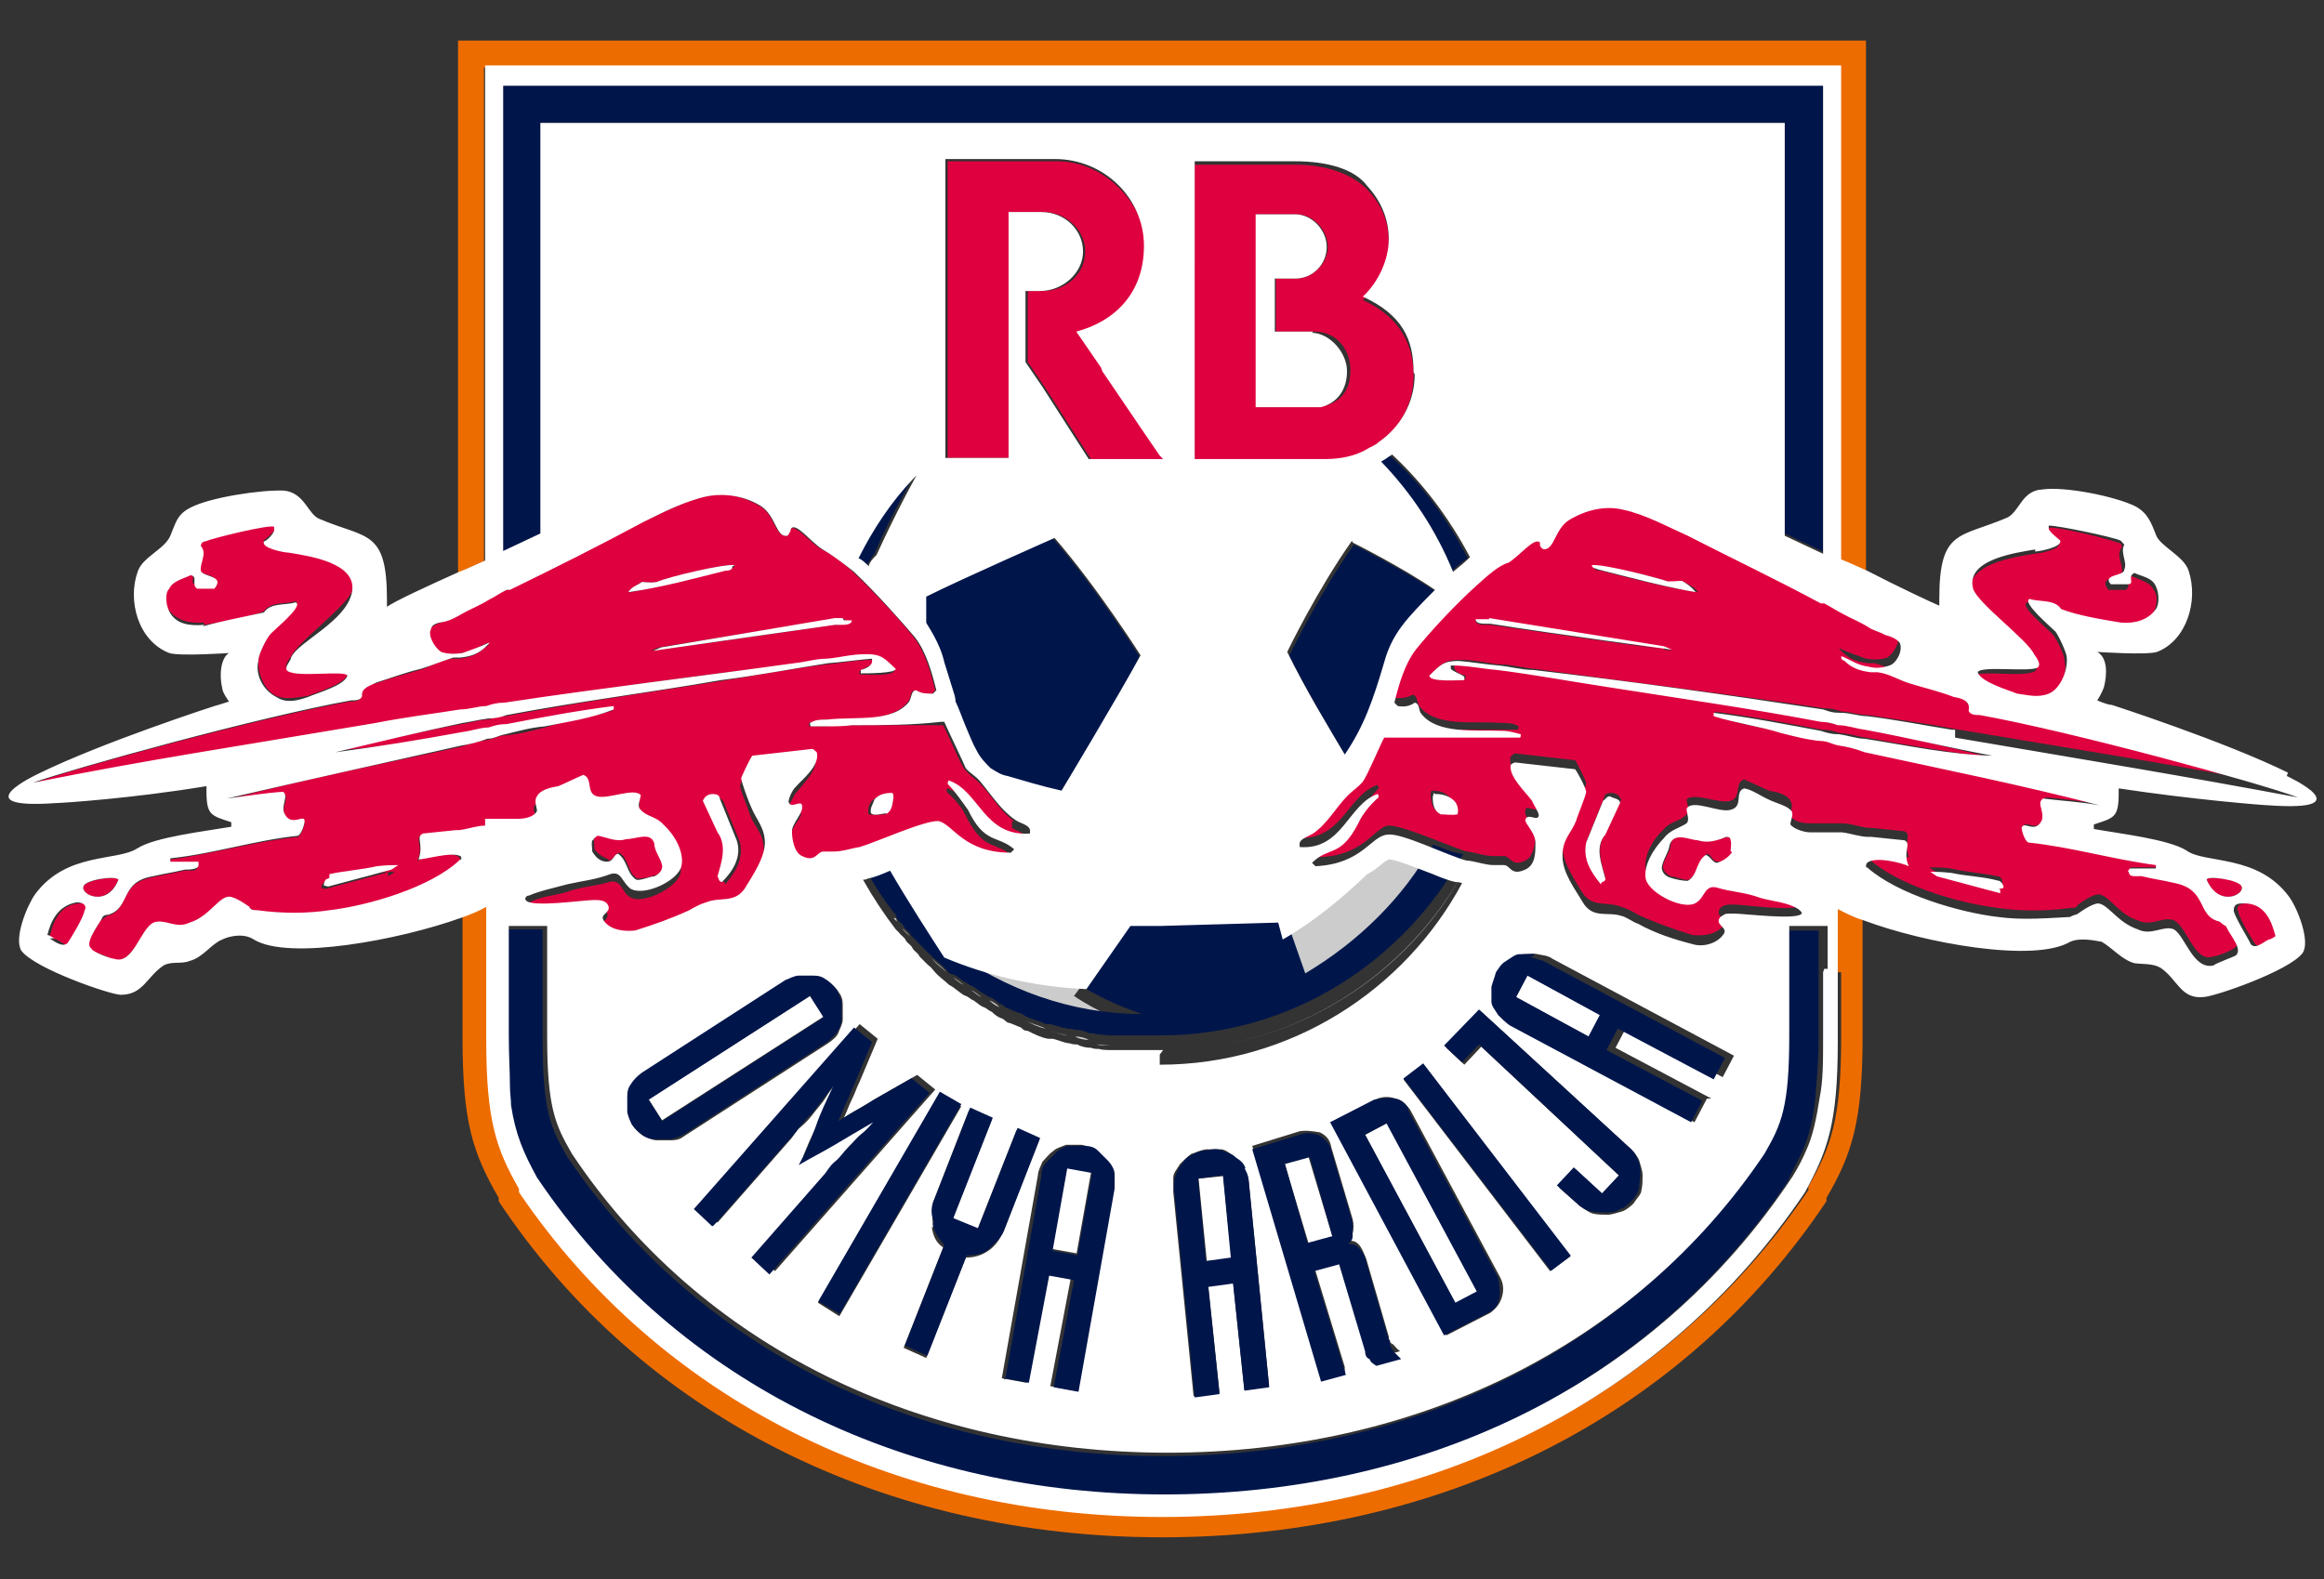 <?xml version="1.0" encoding="UTF-8"?>
<svg id="_レイヤー_2" xmlns="http://www.w3.org/2000/svg" version="1.1" viewBox="0 0 206 140">
  <rect x="0" y="0" width="206" height="140" fill="#333333" stroke="none"/>
  <!-- Generator: Adobe Illustrator 29.2.1, SVG Export Plug-In . SVG Version: 2.1.0 Build 116)  -->
  <defs>
    <style>
      .st0 {
        fill: #ed6c00;
      }

      .st1 {
        fill: #fff;
      }

      .st2 {
        fill: #df003f;
      }

      .st3 {
        fill: none;
      }

      .st4 {
        fill: #ccc;
      }

      .st5 {
        fill: #00164b;
      }
    </style>
  </defs>
  <g id="_レイヤー_2-2">
    <g id="_レイヤー_2-21">
      <rect class="st3" x="33" width="140" height="140"/>
    </g>
  </g>
  <g>
    <path class="st3" d="M44.9,98.1c0-.6-.1-1-.1-1.8,0,.6,0,1.2.1,1.8Z"/>
    <path class="st3" d="M161.6,92.1c0,2.2,0,3.8-.3,5.3.1-1.5.3-3.1.3-5.3v-9.7h0v9.7Z"/>
    <path class="st3" d="M161.3,97.2c-.3,1.9-.6,3.4-1.2,4.7.6-1.3,1-2.8,1.2-4.7Z"/>
    <path class="st3" d="M47.4,104.5h0c0-.1,0,0,0,0,12.6,18.7,33.3,28.1,55.6,28.1h0c-22.2,0-43-9.4-55.6-28.1Z"/>
    <rect class="st3" x="161.6" y="7.4" height="41.5"/>
    <path class="st3" d="M158.8,104.5c-12.6,18.7-33.3,28.1-55.7,28.1s0,0,0,0h0c22.4,0,43.1-9.4,55.7-28.1h0c.4-1,.9-1.8,1.2-2.5-.3.7-.7,1.5-1.2,2.3h0Z"/>
    <g>
      <path class="st0" d="M40.6,3.6v47.2c.7-.3,1.5-.7,2.3-1V6h120.2v43.9c.7.3,1.5.7,2.3,1V3.6H40.6Z"/>
      <path class="st0" d="M163.2,86.2v5.8c0,7.2-.9,9.7-2.9,13.2h0v.3h0c-12.3,18.3-33,28.8-57,28.8s0,0,0,0c-24,0-44.7-10.5-56.9-28.8v-.3c-2.2-3.5-3.1-5.8-3.1-13.2v-11.8c-.6.3-1.3.7-2.3,1v10.8c0,7.5.9,10.2,3.2,14.2h0v.3h0c12.6,19,34.1,29.8,58.8,29.8h0c24.9,0,46.2-10.8,58.9-29.8h0v-.3h0c2.3-3.9,3.2-6.9,3.2-14.3v-10.8c-.9-.3-1.8-.7-2.3-1v6.1h.4Z"/>
    </g>
    <path class="st4" d="M98.4,92.7c-.4,0-.9,0-1.2-.1.4,0,.9.1,1.2.1Z"/>
    <path class="st4" d="M94.6,91.8c-.4,0-1-.3-1.5-.4.4.1,1,.3,1.5.4Z"/>
    <path class="st4" d="M79.2,81.4s.1.1.3.3c0,0,0-.1-.1-.3h-.1Z"/>
    <path class="st4" d="M80.6,83c-.1-.3-.4-.4-.6-.7.1.3.4.4.6.7Z"/>
    <path class="st4" d="M90.4,90.2c-.3-.1-.7-.3-1-.4.3.1.7.3,1,.4Z"/>
    <path class="st4" d="M83.9,86.2c-.4-.4-.9-.7-1.3-1.2.4.4.9.7,1.3,1.2Z"/>
    <path class="st4" d="M87,88.4c-.3-.1-.6-.4-.9-.6.3.1.6.4.9.6Z"/>
    <path class="st4" d="M101,93h1.9-1.9Z"/>
    <path class="st4" d="M96.5,92.2c-.4,0-.9-.1-1.2-.3.4,0,.9.1,1.2.3Z"/>
    <path class="st4" d="M88.6,89.3c-.3-.1-.6-.3-.9-.6.3.1.6.3.9.6Z"/>
    <path class="st4" d="M85.4,87.3c-.3-.1-.6-.4-.9-.6.3.1.6.4.9.6Z"/>
    <path class="st4" d="M100.4,93h-1.3,1.3Z"/>
    <path class="st4" d="M103.1,93.1h0c11.6,0,21.6-6.6,26.8-16.1-5.1,9.5-15.2,16.1-26.8,16.1Z"/>
    <path class="st4" d="M92.7,91.2c-.6-.1-1.2-.4-1.8-.7.6.3,1.2.4,1.8.7Z"/>
    <path class="st4" d="M81.9,84.5c-.3-.3-.4-.4-.7-.7.3.3.4.4.7.7Z"/>
    <path class="st4" d="M84.2,85.5c4.8,3.5,10.7,5.6,17,5.7-3.8-1.3-6-2.9-6-2.9l1.2-1.6c-4.4,0-8.6-1-12.6-2.8.6.7.9,1.3.9,1.3,0,0-.3.3-.4.4h0Z"/>
    <path class="st4" d="M127.1,76h.1c-1.2-.4-3.2-1.3-3.9-1.3,0,0-.4.3-.6.4-.3.3-.7.6-1.3.9-2.2,2.3-4.7,4.2-7.5,5.8l1.9,5.4c4.7-2.6,8.6-6.6,11.3-11.4h0Z"/>
    <g>
      <path class="st5" d="M158.2,82.4v9.7c0,6.4-.7,7.9-2.2,10.5-11.4,17.1-30.9,26.5-52.9,26.5s0,0,0,0c-21.9,0-41.2-9.4-52.8-26.5-1.5-2.6-2.2-4.1-2.2-10.5v-9.7h-3.4v9.7c0,1.8,0,3.1.1,4.4s0,1.2.1,1.8c.4,2.6,1.2,4.2,2.3,6.3h0c12.6,18.9,33.3,28.2,55.6,28.2h0c22.4,0,43.1-9.4,55.7-28.1h0c.4-1,.9-1.8,1.2-2.5.6-1.3,1-2.8,1.2-4.7.1-1.5.3-3.1.3-5.3v-9.7h-3.4.3Z"/>
      <polygon class="st5" points="102.9 7.4 44.6 7.4 44.6 48.9 44.6 48.9 44.6 48.9 47.9 47.3 47.9 10.9 102.9 10.9 158.2 10.9 158.2 47.3 161.6 48.9 161.6 48.9 161.6 7.4 161.6 7.4 102.9 7.4"/>
      <path class="st5" d="M130.1,49.5h0c-1.8-3.5-4.1-6.6-6.9-9.1h0c-.3.3-.7.4-1.2.7,2.8,2.8,5,6.1,6.4,9.8.4-.4,1-.9,1.5-1.3h.1Z"/>
      <path class="st5" d="M78.9,76c-.9.3-1.5.6-2,.7h-.4c.9,1.6,1.8,3.1,2.9,4.4,0,0,0,.1.1.3.1.3.4.4.6.7.1.3.4.4.6.7.1.3.4.4.6.7.3.3.4.4.7.7.1.1.4.4.6.6.4.4.9.7,1.3,1.2s.4.3.6.4c.3.1.6.4.9.6.3.1.4.3.7.4.3.1.6.4.9.6.3.1.4.3.7.4.3.1.6.3.9.6.3,0,.4.3.7.4.3.1.7.3,1,.4.1,0,.4.1.6.3.6.3,1.2.4,1.8.7h.4c.4.1,1,.3,1.5.4.1,0,.4,0,.7.1.4,0,.9.1,1.2.3.3,0,.4,0,.7.1.4,0,.9.1,1.2.1h4.5c11.6,0,21.6-6.6,26.8-16.1h0c-.1,0-.3,0-.6-.1-.6-.1-1.2-.4-2-.7h-.1c-2.6,4.7-6.6,8.6-11.3,11.4l-1.9-5.4-.4-1.5-10.5.3h-2.6l-3.9,5.7-1.2,1.6s2.2,1.6,6,2.9c-6.3,0-12.1-2.2-17-5.7.1,0,.3-.3.4-.4,0,0-.3-.4-.9-1.3-1.2-1.8-3.4-5-4.8-7.7h0v.9Z"/>
      <path class="st5" d="M80.7,42.4c-1.9,2-3.5,4.5-4.8,7h0c.3.3.6.6.9.7.3-.3.4-.6.7-1,1.6-3.7,3.4-6.7,4.2-8.2h0s-.1.3-.3.3c-.3.3-.6.6-.9,1h.1Z"/>
      <path class="st5" d="M114.2,58c1.6,3.2,3.8,6.9,5.1,9.1,1.8-2.5,2.3-4.8,3.5-8.2.7-2.5,1.8-3.8,4.5-6.4-2.9-2-7.3-4.2-7.3-4.2-3.1,4.4-5.7,9.8-5.7,9.8h-.1Z"/>
      <path class="st5" d="M84.6,62.3c.1.6.4,1.3.9,2.2.3.7.7,1.5,1,2.2.3.6.7,1,1.2,1.5h0c.4.3.9.6,1.5.7,1.5.4,3.1.9,4.8,1.3,0,0,5.3-8.3,7-12,0,0-3.8-6-7.7-10.5,0,0-8.3,3.7-11.4,5.3v2.3c0,.1,1,1.8,1.5,3.5l.9,2.9c0,.3.1.6.1.6h.3Z"/>
    </g>
    <g>
      <path class="st2" d="M10.5,78c0-.4-2.9,0-3.1.6-.3.7,2,1.9,3.1-.6Z"/>
      <path class="st2" d="M18.1,55.4c1.8-.3,3.7-.6,5.3-1.2.6-.9,1.9-.6,2.8-.9.7.3-1.9,2.5-2.3,2.9-.3.4-1,1.9-1,2.3-.1,1.2.6,2.8,1.6,3.2,1,.4,1.9.1,2.8,0,.7-.3,3.2-1,3.5-1.9-.3-.6-4.4,0-5.3-.4-.4-.3.1-.9.3-1.2.6-1.3,5-4.5,5.4-5.8.7-2.6-3.8-3.2-5.6-3.5-.3,0-2.5-.4-2.2-1,0,0,.9-.7,1-1v-.3c-.9,0-5.6,1-6.3,1.3-.1,0-.3.3-.4.4.4.7-.3,1.5,0,2.2,0,.6,2,.4,1.2,1.3h-1.5c-.7,0,.1-.7-.6-1-.6.3-1.6.4-1.9,1.2-.3.6-.3,1.6,0,2,.7,1,1.9,1.3,3.1,1.2h.1Z"/>
      <path class="st2" d="M7,80.1h0c-1.8.1-2.3,1.8-2.6,2.9,0,0,.4.3.6.3.6.3,1.2.9,1.6.4.1-.3,1.3-2.2,1.5-2.9,0-.3,0-.7-.7-.7h-.3Z"/>
      <path class="st2" d="M196.8,81.6c-2-.6-1-2.9-3.9-3.4-1.3-.3-1.6-.3-2.9-.6-.3,0-1.2,0-1.2-.4v-.3h2.5v-.3c-3.8-.4-7.5-1.6-11.3-2-.3-.1-.6-1-.6-1.3,0-.7,1.2.6,1.8-.7.3-.7-.4-1.5.1-1.9,1.6.1,3.4.4,5,.6-6.9-1.6-13.7-3.1-20.8-4.7-.7-.1-1.5-.3-2.3-.6-.6,0-1-.3-1.6-.4-1.2-.3-2.3-.6-3.5-.7-2-.4-4.1-.7-6.1-1.5v-.3c3.2.4,6.4,1,9.5,1.6.6,0,1,.1,1.6.3.7,0,1.5.3,2.3.4,3.8.7,7.5,1.3,11.3,1.8h0c-3.8-.9-7.5-1.8-11.3-2.6-.7-.1-1.5-.3-2.3-.4h-.1c-.4,0-1-.1-1.5-.3-6.3-1.2-12.7-2-19-3.1-3.2-.4-6.4-1-9.7-1.5-1.3-.1-2.6-.3-3.9-.4v.3c.1.4.6.6,1,.7v.3c-.6,0-3.1,0-3.1-.4,1-.9,1.2-1.3,2.6-1.3s2.3.3,3.5.4c1,0,2,.3,3.1.4,8.6,1.2,17.1,2.2,25.7,3.5.6,0,1,.1,1.6.3.7,0,1.5.3,2.3.3,2.5.4,5,.7,7.5,1.2,13,2.2,19.9,3.2,30.4,5.3-3.7-1.3-19.9-5.8-28.2-7.3-.4,0-.9,0-1-.4.1-.7-.7-.9-1.3-1.2-1.3-.4-2.6-.9-3.9-1.2-1-.3-1.9-.7-2.9-1h-.6c-.9-.1-1.6-.3-2.3-1,0,0-.1-.1-.3-.3h.1c.6.3,1.5.6,2.3.9.7.1,1.3.1,1.9-.1.6-.4,1.2-1.5.9-2-.1-.6-.9-.6-1.3-.7s-1-.4-1.5-.7c-.7-.4-1.5-.7-2.3-1.2s-1-.6-1.6-.9h-.3c-3.9-1.9-7.9-3.9-11.8-6-1.8-.9-3.8-1.9-5.7-2.3-1.6-.3-3.4,0-4.8.9-1.3.9-1.3,2.8-2.3,2.6-.1-.1-.3-.4-.3-.6-.4-.7-1.8,1.2-2.8,1.8-.7.4-1.8,1.2-2.8,2-2,1.9-4.2,4.2-5.4,5.7-1,1.3-1.5,3.1-1.9,4.7l.3.3c.6,0,1,0,1.5-.3.4,0,.4.6.6,1,1.5,1.9,4.7,1.3,7.2,1.5.6,0,1.2,0,1.6.3,0,.1,0,.3-.1.3h-3.8c-2.6,0-5.3,0-7.9-.3h-.3c-.3.7-1.8,3.8-1.9,4.1-.3.4-.9.7-1.3,1.2-1,1.2-1.8,2.5-3.1,3.4-.4.3-1.2.4-1.3.9v.3c4.1.3,4.5-3.8,7.2-4.7,0,0,.1.1.1.3-.6.6-1.3,1.6-1.8,2.3-1.5,3.1-2.6,2.2-4.1,3.5l.3.3c4.2,0,5.1-2.5,6.4-2.8,1.2-.1,5.4,1.8,7,2.3h.1c.7.1,1.5.4,2.3.4h.9c.6,0,.7,1,1.9.4.7-.3.9-1.5.9-2.2s-1-1.6-.9-2.2c0-.7,1,.3,1.2-.4,0-.3-.3-1-.6-1.3-.6-.7-2.2-1.9-1.9-3.1,0,0,.3-.3.4-.3l5.3.6c.1,0,1,1.9,1,2,0,.3-.7,2.2-.9,2.6-.4,1-1.2,1.8-1.2,3.1s1,2.8,1.8,4.1c.9,1.3,2.2.7,3.4,1.2.4.1,1,.4,1.5.7,1.5.7,3.2,1.3,4.8,1.8.9.1,2.2,0,2.8-.9.4-.6-.9-.7-.3-1.5.3-.3.7-.3,1.2-.3.9,0,5.6.7,6,0,.1-.1,0-.4-.3-.4-.9-.4-2.3-.7-3.4-1-1.3-.3-2.5-.4-3.8-.9-1-.3-1,.7-1.8,1.3-1.2.7-4.2-.7-4.5-2s.7-2.9,1.6-3.7c.6-.7,1.5-.7,2-1.3.4-.3,0-1,0-1.3.6-.7,2.9.4,3.9.1,1-.3.3-1.6,1.2-1.9.7.3,1.5.7,2.2,1,.6.1,1.6.3,1.9.9.3.4,0,1,0,1.3.3.6,1.2.7,1.8.7h2.8c.7,0,1.5.3,2.3.4h.3l2.9.3c.7.3-.1.9.4,2.3-.6,0-2.9-.7-3.7-.3,0,0-.1,0-.1.3h.1c2.6,2.5,8.2,4.1,11.6,4.5,2,.3,4.2.3,6.4,0,.3,0,.6,0,.7-.3,0,0,1.2-.9,1.8-.9.9,0,1.8,1.8,3.5,2.3,1.2.6,2.2-.4,3.2,0,1.2.6,1.8,3.8,3.5,3.2.3,0,1.9-.6,2-.9.6-.4-.4-1.8-.9-2.6-.1-.3-.3-.4-.6-.4v.7ZM148,51.6c.6.1.9,0,1.3,0,.4.3.9.4,1.2.9h0c-2.9-.4-5.8-1.2-8.6-1.9-.1,0-.7,0-.6-.4,1-.1,5.7,1,6.9,1.5h-.1ZM147.5,57.4l.7.3s-10.5-1.5-16.1-2.3h-.4c-.3,0-.9,0-.9-.4h1.2l15.5,2.6h0ZM129,72c-.3.3-1,0-1.5,0-.6-.3-.6-.9-.7-1.5,0,0,0-.3.1-.4.6,0,1.2.1,1.6.6.1.4.4.7.3,1.2h.1ZM142.3,73.9c-.9,1.2-.3,2.8,0,3.9,0,.1-.1.3-.3.3-.9-.9-1.8-2.2-1.3-3.7l1.5-3.7c0-.3.3-.4.6-.4s.7.1.9.6l-1.3,2.8h0ZM177.2,78.8l-5.6-1.5-.6-.4c.6,0,1,0,1.9.1,1.3.3,2.8.4,4.2.7.3,0,.4.4.4.6,0,0-.3.1-.4.1v.3Z"/>
      <path class="st2" d="M199.1,80.1h0c-.7,0-.9.4-.7.7.1.7,1.3,2.6,1.5,2.9.4.4,1,0,1.6-.4,0,0,.4-.3.6-.3-.3-1.2-.9-2.6-2.6-2.9h-.3Z"/>
      <path class="st2" d="M180.1,58.3c0,.3.7.9.3,1.2-.9.6-5-.1-5.3.4.3.9,2.6,1.5,3.5,1.9.9.3,1.9.6,2.8,0,1.2-.6,1.9-2,1.6-3.2,0-.6-.7-1.9-1-2.3s-3.1-2.6-2.3-2.9c.9.3,2.2,0,2.8.9,1.8.4,3.5.7,5.3,1.2,1.2.1,2.5,0,3.1-1.2.3-.6.4-1.6,0-2-.3-.7-1.3-.9-1.9-1.2-.7.1,0,.9-.6,1.2h-1.5c-1-1.2,1-1,1.2-1.6.1-.7-.6-1.5,0-2.2,0-.1-.1-.4-.4-.4-.7-.3-5.6-1.5-6.1-1.3v.3c0,.3.7,1,.9,1,.3.6-1.8,1-2.2,1-1.8.3-6.1.9-5.6,3.5.3,1.3,4.8,4.4,5.4,5.8h.1Z"/>
      <path class="st2" d="M53.9,76.3c.4,0,.6-.6,1-.7.9.6.7,1.8,1.6,2.3.4,0,1-.1,1.6-.3.3-.1.7-.4.7-.9-.1-.7-.6-1.3-.7-2-.4-1.2-1.8-.4-2.5-.4-.9.3-1.8,0-2.5-.3-.3,0-.4.1-.4.3-.1.3,0,.7,0,1,.3.4.7.7,1.3.9h-.1Z"/>
      <path class="st2" d="M150.6,74.4c-.9,0-2.2-.7-2.5.4,0,.7-.6,1.3-.7,2,0,.4.3.7.7.9.4,0,1.2.4,1.6.3.9-.6.7-1.6,1.6-2.3.4,0,.4.7,1,.7s1-.4,1.3-.9c0-.3.1-.7,0-1,0,0-.3-.3-.4-.3-.7.1-1.6.6-2.5.3h-.1Z"/>
      <path class="st2" d="M195.6,78c1,2.5,3.4,1.3,3.1.6-.1-.6-2.9-1-3.1-.6Z"/>
      <path class="st2" d="M89.9,72.8c-1.3-.9-2-2.3-3.1-3.4-.4-.4-.9-.7-1.3-1.2-.3-.3-1.6-3.4-1.9-3.9h-8.2c-.7,0-1.6,0-2.3.1h-1.3c-.1,0-.1-.1-.1-.3.4-.1,1-.3,1.5-.3,2.5-.1,5.8.3,7.3-1.6.3-.3.1-.9.6-1,.4.3.9.4,1.5.3l.3-.3c-.4-1.6-.9-3.4-1.9-4.7-1.2-1.5-3.4-3.9-5.4-5.8-1-.9-1.9-1.6-2.8-2-1-.6-2.3-2.3-2.8-1.8,0,.3,0,.4-.3.6-1,.1-1-1.8-2.3-2.6-1.5-.9-3.2-1.3-4.8-.9-1.9.4-3.9,1.5-5.7,2.3-3.9,2-7.9,3.9-11.8,6h-.3c-.6.3-1,.6-1.6.9-.7.4-1.5.7-2.3,1.2-.4.3-1,.4-1.5.7-.4.1-1,.3-1.3.7-.3.7.3,1.8.9,2s1.2.3,1.9.1c.9-.1,1.6-.6,2.3-.9h.1c0,.3-.1.3-.3.4-.7.7-1.5.9-2.3,1h-.6c-1,.1-1.9.7-2.9,1-1.3.4-2.6.7-3.9,1.2-.6.1-1.5.3-1.3,1.2-.1.4-.7.4-1,.4-8.3,1.5-24.7,6-28.2,7.3,10.7-2,17.5-3.1,30.4-5.3,2.5-.4,5-.9,7.5-1.2.7,0,1.5-.3,2.3-.3s1-.1,1.6-.3c8.5-1.3,17.1-2.5,25.7-3.5,1,0,1.9-.3,2.9-.4,1.2-.1,2.3-.3,3.5-.4,1.3,0,1.6.3,2.6,1.3,0,.6-2.6.4-3.1.4v-.3c.4-.3.9-.4,1.2-.7v-.3c-1.5,0-2.8.3-4.1.4-3.2.4-6.4,1-9.5,1.5-6.3,1-12.7,1.9-19,3.1-.4,0-1,.1-1.5.3h-.1c-.7,0-1.5.3-2.3.4-3.8.7-7.5,1.6-11.3,2.3h0c3.8-.1,7.5-.9,11.3-1.5.7,0,1.5-.3,2.3-.4.6,0,1-.1,1.6-.3,3.2-.6,6.3-1.2,9.5-1.6v.3c-1.9.6-4.1.9-6,1.5-1.2.3-2.3.6-3.5.7-.6,0-1,.3-1.6.4-.7.1-1.5.3-2.3.6-6.9,1.5-13.9,2.9-20.8,4.7,1.6-.3,3.4-.4,5-.6.6.4-.1,1,.1,1.9.6,1.3,1.6,0,1.8.7,0,.3-.3,1.2-.6,1.3-3.8.4-7.5,1.5-11.3,2v.3h2.3s.3.3.1.3c0,.6-.9.3-1.2.4-1.3.3-1.6.3-2.9.6-2.9.6-1.9,2.9-3.9,3.4-.1,0-.3.3-.6.4-.4.9-1.5,2-.9,2.6.1.1,1.8.7,2,.9,1.8.4,2.5-2.6,3.5-3.2.9-.4,2,.6,3.2,0,1.8-.6,2.6-2.2,3.5-2.3.6,0,1.8.9,1.8.9.1.1.4.1.7.3,2,.1,4.2.3,6.4,0,3.4-.4,8.9-2,11.6-4.4h.1c0-.1,0-.3-.1-.4-.7-.6-3.1,0-3.7.3.6-1.3-.3-2,.4-2.3l2.9-.3h.3c.7,0,1.5-.3,2.3-.4h2.8c.6,0,1.5-.3,1.8-.7,0-.4-.4-1,0-1.3.4-.4,1.3-.6,1.9-.9.7-.3,1.5-.9,2.2-1,.9.3,0,1.6,1.2,1.9,1,.3,3.4-1,3.9-.1,0,.4-.3,1,0,1.3.6.4,1.5.6,2,1.3.9.9,1.9,2.5,1.6,3.7-.4,1.3-3.5,2.8-4.5,2-.7-.4-.7-1.6-1.8-1.3-1.3.4-2.5.4-3.8.9-1,.3-2.5.4-3.4,1,0,0-.4.3-.3.4.4.6,5.1,0,6,0s.7,0,1.2.3c.6.7-.7.9-.3,1.5.6.9,1.9,1.2,2.8.9,1.6-.4,3.4-1,4.8-1.8.4-.1,1-.6,1.5-.7,1.2-.4,2.5.3,3.4-1.2.7-1.2,1.8-2.6,1.8-4.1s-.7-1.9-1.2-3.1c-.1-.4-.9-2.3-.9-2.6s.9-2,1-2l5.3-.6s.4.1.4.3c.1,1-1.3,2.3-1.9,3.1-.1.3-.6,1-.6,1.3.1.6,1-.3,1.2.4,0,.4-1,1.2-.9,2.2,0,.7,0,1.8.9,2.2,1.3.6,1.3-.4,1.9-.4h.9c.7,0,1.5-.3,2.3-.4h0c1.6-.4,5.8-2.5,7-2.3,1.5.1,2.2,2.6,6.4,2.8l.3-.3c-1.5-1.5-2.5-.4-4.1-3.5-.4-.9-1.2-1.8-1.8-2.3,0,0,0-.3.1-.3,2.6.9,3.1,5,6.9,4.7v-.3c0-.4-.7-.6-1.2-.9v-.6ZM55.7,52.5c.3-.4.7-.6,1.2-.9.6,0,.9.1,1.3,0,1.2-.4,5.8-1.6,6.9-1.5,0,.3-.4.3-.6.4-2.8.7-5.7,1.5-8.6,2h-.1ZM74.4,55.4h-.6c-5.6.9-16.1,2.3-16.1,2.3l.7-.3,15.4-2.5h.7c.1-.1.3,0,.4,0,0,.4-.6.4-.9.4h.3ZM34.5,77.3l-5.6,1.5s-.3,0-.4-.1c0-.3.3-.6.4-.6,1.5-.4,2.8-.4,4.2-.7.9-.1,1.2-.1,1.9-.1l-.6.4v-.3ZM64.2,78.2s-.3,0-.3-.3c.3-1.2,1-2.8,0-3.9l-1.3-2.8c0-.4.6-.4.9-.6.3,0,.4.3.6.4l1.5,3.7c.3,1.5-.4,2.6-1.3,3.7h0ZM78.5,72.2c-.4,0-1,.1-1.5,0-.1-.4,0-.9.3-1.2.4-.4,1-.6,1.6-.6,0,0,.1.3.1.4,0,.6-.1,1.2-.7,1.5h.1Z"/>
      <path class="st2" d="M101.6,38.4l-3.8-5.6h0l-2.2-3.2c3.5-.9,6-3.9,6-7.6s-3.5-7.7-7.9-7.7h-9.7v26.3h5.6v-21.8h2.9c2,0,3.7,1.6,3.7,3.5s-1.6,3.5-3.8,3.5h-1.3v6.3l1.5,2.2,4.1,6.4h6.6l-.3-.3-1.3-1.9h0Z"/>
      <path class="st2" d="M121.1,39.9c.4-.1.7-.4,1-.6h0c2-1.3,3.2-3.5,3.2-6s-1-5.1-4.5-6.7c1.5-1.3,2.3-3.1,2.3-5.1s-.7-3.4-1.9-4.7c-1.3-1.3-3.5-2.2-6.4-2.2h-8.9v18.1h0v8.2h11.6c1.3,0,2.5-.3,3.7-.9h0ZM113.7,36.1h-2.3v-2.5h0v-14.6h3.5c1.6,0,2.8,1.5,2.8,2.9s-1.3,2.8-2.8,2.8h-1.8v4.7h3.4c1.9,0,3.2,1.5,3.2,3.4s-.9,2.8-2.3,3.2h-3.7Z"/>
    </g>
    <g>
      <rect class="st1" x="91.3" y="106.2" width="7.5" height="2.2" transform="translate(-27.3 182) rotate(-79.9)"/>
      <path class="st1" d="M142,78.2s.3,0,.3-.3c-.3-1.2-1-2.8,0-3.9l1.3-2.8c0-.4-.6-.4-.9-.6-.3,0-.4.3-.6.4l-1.5,3.7c-.3,1.5.4,2.6,1.3,3.7h0Z"/>
      <path class="st1" d="M63.7,77.9c0,.1.1.3.3.3.9-.9,1.8-2.2,1.3-3.7l-1.5-3.7c0-.3-.3-.4-.6-.4s-.7.1-.9.6l1.3,2.8c.9,1.2.3,2.8,0,3.9h0Z"/>
      <rect class="st1" x="56.7" y="92.7" width="17" height="2.2" transform="translate(-40.3 50.1) rotate(-32.7)"/>
      <rect class="st1" x="114.9" y="102.7" width="2.2" height="7.5" transform="translate(-25.7 37.8) rotate(-16.7)"/>
      <rect class="st1" x="124.9" y="99.1" width="2.2" height="17" transform="translate(-35.9 72.3) rotate(-28.2)"/>
      <rect class="st1" x="106.6" y="104.4" width="2.2" height="7.5" transform="translate(-10.2 11.2) rotate(-5.7)"/>
      <rect class="st1" x="137" y="85.4" width="2.2" height="7.5" transform="translate(-5.9 168.5) rotate(-61.7)"/>
      <path class="st1" d="M65.1,50.1c-1-.1-5.7,1-6.9,1.5-.6.1-.9,0-1.3,0-.4.3-.9.4-1.2.9h0c2.9-.4,5.8-1.2,8.6-1.9.1,0,.7,0,.6-.4h.1Z"/>
      <path class="st1" d="M132,54.9h-1.2c0,.4.6.4.9.4h.4c5.6.9,16.1,2.3,16.1,2.3l-.7-.3s-15.5-2.5-15.5-2.5Z"/>
      <path class="st1" d="M29.1,77.9c-.3,0-.4.4-.4.6,0,0,.3.1.4.1l5.6-1.5.6-.4c-.6,0-1,0-1.9.1-1.3.3-2.8.4-4.2.7v.3Z"/>
      <path class="st1" d="M177.2,78.8s.3,0,.4-.1c0-.3-.3-.6-.4-.6-1.5-.4-2.8-.4-4.2-.7-.9-.1-1.2-.1-1.9-.1l.6.4,5.6,1.5v-.3Z"/>
      <path class="st1" d="M148,51.6c-1.2-.4-5.8-1.6-6.9-1.5,0,.3.4.3.6.4,2.8.7,5.7,1.5,8.6,2h0c-.3-.4-.7-.7-1.2-1-.6,0-.9.1-1.3,0h.1Z"/>
      <path class="st1" d="M202.8,68.5c-5.7-2.8-15.6-6-15.6-6-.4,0-1.3-.4-1.3-.4,0,0,.4-.6.6-1.2.3-1.2.3-2.6-.6-3.1,0,0,4.4.3,5.3,0,2.6-1,3.7-4.5,2.8-7.2-.4-1.3-2.6-2.2-2.9-3.2-.4-1-.7-1.9-1.8-2.5-1.8-.9-6.3-1.8-8.3-1.5-1.8.1-2,2-3.1,2.5-4.2,1.8-6,1-6,7.2v.6c-.7-.3-3.5-1.6-6.4-3.1-.7-.3-1.5-.7-2.3-1V5.8H43v43.9c-.7.3-1.5.7-2.3,1-2.9,1.3-5.7,2.6-6.4,3.1v-.6c0-6.3-1.8-5.4-6-7.2-1-.4-1.3-2.3-3.1-2.5-2-.1-6.6.6-8.3,1.5-1.2.6-1.3,1.3-1.8,2.5s-2.5,1.9-2.9,3.2c-.9,2.5,0,6.1,2.8,7.2.9.3,5.3,0,5.3,0-.7.4-.9,1.9-.6,3.1,0,.4.6,1.2.6,1.2,0,0-.9.3-1.3.4,0,0-9.9,3.2-15.6,6,0,0-6.9,3.2,1.6,2.6.4,0,6.7-.4,13.3-1.5v.4c0,2.2.4,2.2,2.2,2.8v.4c-2.3.4-6.7.9-8.3,1.9-1.8,1.2-6.3.3-9.1,4.1-.7,1-1.9,3.9-1.2,5,1.2,1.6,7.9,3.9,8.8,3.9,2,0,2.3-1.6,3.8-2.6.7-.4,1.6-.1,2.3-.4,1.2-.3,1.9-1.5,2.9-1.9.6-.3,1.9-.6,2.8,0,3.1,1.9,13,0,18.3-1.9.9-.3,1.8-.7,2.3-1v11.8c0,7.2.9,9.7,2.9,13.2v.3c12.4,18.3,33.2,28.8,57,28.8h0c24,0,44.7-10.5,57-28.8h0c2-3.7,2.9-6.1,2.9-13.3v-11.8c.6.3,1.3.7,2.3,1,5.3,2,15.1,3.8,18.3,1.9.9-.4,2.2-.1,2.8,0,1,.6,1.8,1.6,2.9,1.9.7.1,1.6,0,2.3.4,1.5,1,1.8,2.8,3.8,2.6.9,0,7.6-2.3,8.8-3.9.7-1-.4-3.9-1.2-5-2.8-3.8-7.5-2.9-9.1-4.1-1.6-1-6-1.5-8.2-1.9v-.4c1.8-.6,2.2-.6,2.2-2.8v-.4c6.6,1,12.9,1.5,13.3,1.5,8.5.6,1.6-2.6,1.6-2.6h0ZM180.4,48.9c.3,0,2.5-.4,2.2-1,0,0-.9-.7-1-1v-.3c.9,0,5.6,1,6.3,1.3.1,0,.3.3.4.4-.4.7.3,1.5,0,2.2,0,.6-2,.4-1.2,1.3h1.5c.7,0-.1-.7.6-1,.6.3,1.6.4,1.9,1.2.3.6.3,1.6,0,2-.7,1-1.9,1.3-3.1,1.2-1.8-.3-3.7-.6-5.3-1.2-.6-.9-1.9-.6-2.8-.9-.7.3,1.9,2.5,2.3,2.9.3.4,1,1.9,1,2.3.1,1.2-.6,2.8-1.6,3.2-1,.4-1.9.1-2.8,0-.7-.3-3.2-1-3.5-1.9.3-.6,4.4,0,5.3-.4.4-.3-.1-.9-.3-1.2-.6-1.3-5-4.5-5.4-5.8-.7-2.6,3.8-3.2,5.6-3.5h-.1ZM44.6,48.9V7.6h117v41.5h0l-3.4-1.6V10.9H47.9v36.4l-3.4,1.6h0ZM151.2,97.6l-1,1.9-16.1-8.6c-.4-.1-.7-.4-1-.9-.3-.3-.4-.7-.6-1.2,0-.4-.1-.9,0-1.3,0-.4.1-.9.4-1.3.1-.4.4-.7.9-1s.7-.4,1.2-.6c.4,0,.9-.1,1.3,0s.9.1,1.3.4l16.1,8.6-1,1.9-8.5-4.5-1,1.9,8.5,4.5h-.4ZM144.6,101.9c.3.3.6.7.7,1,.1.4.3.9.3,1.3s0,.9-.1,1.3c0,.4-.4.7-.7,1.2-.3.3-.7.6-1,.7-.4.1-.9.3-1.3.3s-.9,0-1.3-.1-.7-.4-1.2-.7l-1.8-1.6,1.5-1.6,2.5,2.3,1.5-1.6-12.4-11.6-1.5,1.6-1.6-1.5,3.1-3.2,13.5,12.4v-.3ZM119.3,121.6l-2.2.6-6.1-20.6,4.2-1.3c.6-.1,1.2,0,1.8.1.6.3.9.7,1,1.3l1.9,6.4c.1.4.1.9,0,1.2,0,.3-.3.6-.4.7.3,0,.6,0,.9.3s.4.6.7,1.3l2,6.9c0,.3.1.6.4.7.1.1.3.4.6.6l-2.2.6c-.1-.1-.3-.4-.6-.6-.1-.3-.3-.4-.4-.7l-2.3-7.7-2.2.6,2.8,9.2v.4ZM108,123.5l-2.2.3-1.8-18.1v-1.3c0-.4.3-.7.6-1.2.3-.3.6-.6,1-.9.4-.1.7-.3,1.3-.4h1.3c.4,0,.7.3,1.2.6.3.3.6.6.9,1,.1.4.3.7.4,1.3l1.8,18.1-2.2.3-1-9.5-2.2.3,1,9.5h-.1ZM118,99.5l3.9-2c.6-.3,1.2-.3,1.8-.1.6.1,1,.6,1.3,1l8,14.9c.3.6.3,1.2.1,1.8s-.6,1-1,1.3l-3.9,2-10.1-18.9h-.1ZM124.4,95.7l1.8-1.3,13,17-1.8,1.3-13-17ZM103.1,93.1h-4.5c-.4,0-.9,0-1.2-.1-.3,0-.4,0-.7-.1-.4,0-.9-.1-1.2-.3-.3,0-.4,0-.7-.1-.4,0-1-.3-1.5-.4h-.4c-.6-.1-1.2-.4-1.8-.7-.3,0-.4-.1-.6-.3-.3-.1-.7-.3-1-.4-.3,0-.4-.3-.7-.4-.3-.1-.6-.3-.9-.6-.3-.1-.4-.3-.7-.4-.3-.1-.6-.4-.9-.6-.3-.1-.4-.3-.7-.4-.3-.1-.6-.4-.9-.6-.1-.1-.4-.3-.6-.4-.4-.4-.9-.7-1.3-1.2s-.4-.4-.6-.6c-.3-.3-.4-.4-.7-.7-.1-.3-.4-.4-.6-.7-.1-.3-.4-.4-.6-.7-.1-.3-.4-.4-.6-.7,0,0-.1-.1-.3-.3h0c-1-1.3-2-2.8-2.9-4.4h0s.3,0,.4-.1c.6-.1,1.3-.4,2-.7h0c1.5,2.6,3.7,6,4.8,7.7,3.8,1.6,8,2.6,12.6,2.8l3.9-5.6h2.6l10.5-.3.4,1.5c2.8-1.6,5.3-3.7,7.5-5.8.6-.3.9-.6,1.3-.9.1-.1.4-.3.6-.4.7,0,2.8.9,3.9,1.3.7.3,1.5.6,2,.7.1,0,.3,0,.6.1h0c-5.1,9.5-15.2,16.1-26.8,16.1v-.9ZM92.8,113.1l-1.8,9.5-2.2-.4,3.2-18c0-.4.3-.9.4-1.2.3-.3.6-.7.9-.9.3-.3.7-.4,1.2-.6h1.3c.4,0,.9.3,1.2.4.3.3.7.6.9.9s.4.7.6,1.2v1.3l-3.2,18-2.2-.4,1.8-9.5-2.2-.4h.1ZM77.6,99.2c-1.2.7-2.2,1.5-3.4,2-1,.6-2.2,1.2-3.2,1.9h0c.4-1.2.9-2.3,1.5-3.5.4-1.2,1-2.3,1.6-3.5h0c-.3.3-.6.7-.9,1.2s-.7.9-1,1.3-.7.9-1.2,1.3-.7.9-1,1.2l-6.4,7.3-1.6-1.5,14.2-16.1,1.6,1.3-1.6,3.8c-.3.6-.4,1-.7,1.6s-.4,1-.7,1.6h0c.4-.3,1-.6,1.5-.9s1-.6,1.5-.9l3.5-2,1.6,1.3-14.2,16.1-1.6-1.5,6.4-7.3c.3-.3.7-.7,1-1.2s.7-.9,1.2-1.3.7-.9,1.2-1.2.7-.7,1-1h-.1ZM60.7,100.7c-.4.3-.7.4-1.2.4h-1.3c-.4,0-.9-.3-1.2-.4-.4-.3-.7-.6-.9-.9s-.4-.7-.4-1.2v-1.3c0-.4.3-.9.4-1.2.3-.4.6-.7.9-.9l12.7-8.2c.4-.3.7-.4,1.2-.4h1.3c.4,0,.9.3,1.2.4.4.3.7.6.9.9.3.4.4.7.4,1.2v1.3c0,.4-.3.9-.4,1.2s-.6.7-.9.9l-12.7,8.2ZM83.3,96.9l1.9,1.2-10.8,18.6-1.9-1.2,10.8-18.6ZM82.7,108.6c-.1-.7,0-1.3,0-2l3.2-8.2,2,.9-3.5,8.9,2.2.9,3.5-8.9,2,.9-3.2,8.2c-.3.6-.7,1.2-1.3,1.6-.6.4-1.2.6-2,.6l-3.5,8.9-2-.9,3.5-8.9c-.6-.4-.9-1-1-1.8h.1ZM97.7,32.9h0l3.8,5.6,1.3,1.9.3.3h-6.6l-4.1-6.4-1.5-2.2v-6.3h1.3c2,0,3.8-1.6,3.8-3.5s-1.6-3.5-3.7-3.5h-2.9v21.8h-5.6V14.1h9.7c4.4,0,7.9,3.5,7.9,7.7s-2.6,6.7-6,7.6l2.2,3.2h0ZM93.4,47.6c3.9,4.5,7.7,10.5,7.7,10.5-1.9,3.5-7,12-7,12-1.8-.4-3.4-.9-4.8-1.3-.6-.1-1-.4-1.5-.7h0c-.4-.4-.9-.9-1.2-1.5-.4-.7-.7-1.5-1-2.2s-.6-1.6-.9-2.2c0,0,0-.3-.1-.6l-.9-2.9c-.4-1.8-1.6-3.4-1.6-3.5v-2.3c3.2-1.6,11.6-5.3,11.6-5.3h-.3ZM125.4,33.2c0,2.5-1.3,4.7-3.2,6h0c-.3.3-.7.4-1,.6-1,.6-2.3.9-3.7.9h-11.6v-8.2h0V14.3h8.9c2.9,0,5.3.7,6.4,2.2,1.2,1.3,1.9,2.9,1.9,4.7s-.9,3.8-2.3,5.1c3.5,1.6,4.5,3.8,4.5,6.7h0ZM119.9,48.1s4.4,2.2,7.3,4.2c-2.6,2.6-3.8,3.9-4.5,6.4-1,3.4-1.8,5.7-3.5,8.2-1.3-2.2-3.5-5.8-5.1-9.1,0,0,2.6-5.4,5.7-9.8h.1ZM122.2,41c.4-.1.7-.4,1.2-.7h0c2.8,2.6,5.1,5.7,6.9,9.1h0c-.4.4-1,.9-1.5,1.3-1.5-3.7-3.7-7-6.4-9.8h-.1ZM81.9,41h0c-.9,1.5-2.6,4.7-4.2,8.2-.3.3-.6.6-.7,1-.3-.3-.6-.6-.9-.7h0c1.3-2.6,2.9-5,4.8-7,.3-.3.6-.6.9-1,0,0,.1-.3.3-.3h-.1ZM18.1,55.4c-1.2.1-2.5,0-3.1-1.2-.3-.6-.4-1.6,0-2,.3-.7,1.3-.9,1.9-1.2.7.1,0,.9.6,1.2h1.5c1-1.2-1-1-1.2-1.6-.1-.7.6-1.5,0-2.2,0-.1.1-.4.4-.4.7-.3,5.6-1.5,6.1-1.3v.3c0,.3-.7,1-.9,1-.3.6,1.8,1,2.2,1,1.8.3,6.1.9,5.6,3.5s-4.8,4.4-5.4,5.8c0,.3-.7.9-.3,1.2.9.6,5-.1,5.3.4-.3.9-2.6,1.5-3.5,1.9-.9.3-1.9.6-2.8,0-1.2-.6-1.9-2-1.6-3.2,0-.6.7-1.9,1-2.3s3.1-2.6,2.3-2.9c-.9.3-2.2,0-2.8.9-1.8.4-3.5.7-5.3,1.2h-.1ZM7.4,78.6c.1-.6,2.9-1,3.1-.6-1,2.5-3.4,1.3-3.1.6ZM4.8,83.2s-.4-.3-.6-.3c.3-1.2.9-2.6,2.6-2.9h0c.7,0,.9.4.7.7-.1.7-1.3,2.6-1.5,2.9-.4.4-1,0-1.6-.4h.3ZM43,73.2c-.7,0-1.5.3-2.3.4h-.3l-2.9.3c-.7.3.1.9-.4,2.3.6,0,2.9-.7,3.7-.3,0,0,.1,0,.1.3h-.1c-2.6,2.5-8.2,4.1-11.6,4.5-2,.3-4.2.3-6.4,0-.3,0-.6,0-.7-.3,0,0-1.2-.9-1.8-.9-.9,0-1.8,1.8-3.5,2.3-1.2.6-2.2-.4-3.2,0-1.2.6-1.8,3.8-3.5,3.2-.3,0-1.9-.6-2-.9-.6-.4.4-1.8.9-2.6.1-.3.3-.4.6-.4,2-.6,1-2.9,3.9-3.4,1.3-.3,1.6-.3,2.9-.6.3,0,1.2,0,1.2-.4v-.3h-2.5v-.3c3.8-.4,7.5-1.6,11.3-2,.3-.1.6-1,.6-1.3,0-.7-1.2.6-1.8-.7-.3-.7.4-1.5-.1-1.9-1.6.1-3.4.4-5,.6,6.9-1.6,13.7-3.1,20.8-4.7.7-.1,1.5-.3,2.3-.6.6,0,1-.3,1.6-.4,1.2-.3,2.3-.6,3.5-.7,2-.4,4.1-.7,6.1-1.5v-.3c-3.2.4-6.4,1-9.5,1.6-.6,0-1,.1-1.6.3-.7,0-1.5.3-2.3.4-3.8.7-7.5,1.3-11.3,1.8h0c3.8-.9,7.5-1.8,11.3-2.6.7-.1,1.5-.3,2.3-.4h.1c.4,0,1-.1,1.5-.3,6.3-1.2,12.7-2,19-3.1,3.2-.4,6.3-1,9.5-1.5,1.3-.1,2.6-.3,3.9-.4v.3c-.1.4-.6.6-1,.7v.3c.6,0,3.1,0,3.1-.4-1-.9-1.2-1.3-2.6-1.3s-2.3.3-3.5.4c-1,0-1.9.3-2.9.4-8.6,1.2-17.1,2.2-25.7,3.5-.6,0-1,.1-1.6.3-.7,0-1.5.3-2.3.3-2.5.4-5,.7-7.5,1.2-13,2.2-19.9,3.2-30.4,5.3,3.7-1.3,19.9-5.8,28.2-7.3.4,0,.9,0,1-.4-.1-.7.7-.9,1.3-1.2,1.3-.4,2.6-.9,3.9-1.2,1-.3,1.9-.7,2.9-1h.6c.9-.1,1.6-.3,2.3-1,0,0,.1-.1.3-.3h-.1c-.6.3-1.5.6-2.3.9-.7.1-1.3.1-1.9-.1-.6-.4-1.2-1.5-.9-2,.1-.6.9-.6,1.3-.7s1-.4,1.5-.7c.7-.4,1.5-.7,2.3-1.2.6-.3,1-.6,1.6-.9h.3c3.9-1.9,7.9-3.9,11.8-6,1.8-.9,3.8-1.9,5.7-2.3,1.6-.3,3.4,0,4.8.9,1.3.9,1.3,2.8,2.3,2.6.1-.1.3-.4.3-.6.4-.7,1.8,1.2,2.8,1.8.7.4,1.8,1.2,2.8,2,2,1.9,4.2,4.4,5.4,5.8,1,1.3,1.5,3.1,1.9,4.7l-.3.3c-.6,0-1,0-1.5-.3-.4,0-.4.6-.6,1-1.5,1.9-4.7,1.3-7.3,1.6-.6,0-1,0-1.5.3,0,.1,0,.3.1.3h1.3c.9,0,1.6,0,2.3-.1,2.6,0,5.3,0,7.9-.3h.3c.3.7,1.8,3.8,1.9,4.1.3.4.9.7,1.3,1.2,1,1.2,1.8,2.5,3.1,3.4.4.3,1.2.4,1.3.9v.3c-4.1.3-4.5-3.8-7.2-4.7,0,0-.1.1-.1.3.6.6,1.3,1.6,1.8,2.3,1.5,3.1,2.6,2.2,4.1,3.5l-.3.3c-4.2,0-5.1-2.5-6.4-2.8-1.2-.1-5.6,1.9-7,2.3h0c-.7.1-1.5.4-2.3.4h-.9c-.6,0-.7,1-1.9.4-.7-.3-.9-1.5-.9-2.2s1-1.6.9-2.2c0-.7-1,.3-1.2-.4,0-.3.3-1,.6-1.3.6-.7,2.2-1.9,1.9-3.1,0,0-.3-.3-.4-.3l-5.3.6c-.1,0-1,1.9-1,2,0,.3.7,2.2.9,2.6.4,1,1.2,1.8,1.2,3.1s-1,2.8-1.8,4.1c-.9,1.3-2.2.7-3.4,1.2-.4.1-1,.4-1.5.7-1.5.7-3.2,1.3-4.8,1.8-.9.1-2.2,0-2.8-.9-.4-.6.9-.7.3-1.5-.3-.3-.7-.3-1.2-.3-.9,0-5.6.7-6,0-.1-.1,0-.4.3-.4.9-.4,2.3-.7,3.4-1,1.3-.3,2.5-.4,3.8-.9,1-.3,1,.7,1.8,1.3,1.2.7,4.2-.7,4.5-2,.3-1.3-.7-2.9-1.6-3.7-.6-.7-1.5-.7-2-1.3-.4-.3,0-1,0-1.3-.6-.7-2.9.4-3.9.1-1-.3-.3-1.6-1.2-1.9-.7.3-1.5.7-2.2,1-.6.1-1.6.3-1.9.9-.3.4,0,1,0,1.3-.3.6-1.2.7-1.8.7h-2.8v.6ZM52.6,74.4s.3-.3.4-.3c.7.1,1.6.6,2.5.3.9,0,2.2-.7,2.5.4,0,.7.6,1.3.7,2,0,.4-.3.7-.7.9-.4,0-1.2.4-1.6.3-.9-.6-.7-1.6-1.6-2.3-.4,0-.4.7-1,.7s-1-.4-1.3-.9c0-.3-.1-.7,0-1h.1ZM161.6,86.2v5.8c0,2.2,0,3.8-.3,5.3-.3,1.9-.6,3.4-1.2,4.7-.3.7-.7,1.5-1.2,2.3h0c-12.6,19-33.3,28.2-55.7,28.2s0,0,0,0c-22.2,0-43-9.4-55.6-28.1h0c-1.2-2.2-1.9-3.8-2.3-6.4,0-.6-.1-1-.1-1.8,0-1.2-.1-2.6-.1-4.4v-9.7h3.4v9.7c0,6.4.7,7.9,2.2,10.5,11.4,17.1,30.9,26.5,52.8,26.5h0c21.9,0,41.4-9.4,52.9-26.5,1.5-2.6,2.2-4.1,2.2-10.5v-9.7h3.4v3.8h-.3ZM199.1,80.1c1.8.1,2.3,1.8,2.6,2.9,0,0-.4.3-.6.3-.6.3-1.2.9-1.6.4-.1-.3-1.3-2.2-1.5-2.9,0-.3,0-.7.7-.7h.3ZM198.7,78.6c.3.7-2,1.9-3.1-.6,0-.4,2.9,0,3.1.6ZM173,64.7c-2.5-.4-5-.9-7.5-1.2-.7,0-1.5-.3-2.3-.3s-1-.1-1.6-.3c-8.5-1.3-17.1-2.5-25.7-3.5-1,0-2-.3-3.1-.4-1.2-.1-2.3-.3-3.5-.4-1.3,0-1.6.3-2.6,1.3,0,.6,2.6.4,3.1.4v-.3c-.4-.3-.9-.4-1.2-.7v-.3c1.5,0,2.8.3,4.1.4,3.2.4,6.4,1,9.7,1.5,6.3,1,12.7,1.9,19,3.1.4,0,1,.1,1.5.3h.1c.7,0,1.5.3,2.3.4,3.8.7,7.5,1.6,11.3,2.3h0c-3.8-.1-7.5-.9-11.3-1.5-.7,0-1.5-.3-2.3-.4-.6,0-1-.1-1.6-.3-3.2-.6-6.3-1.2-9.5-1.6v.3c1.9.6,4.1.9,6,1.5,1.2.3,2.3.6,3.5.7.6,0,1,.3,1.6.4.7.1,1.5.3,2.3.6,6.9,1.5,13.9,2.9,20.8,4.7-1.6-.3-3.4-.4-5-.6-.6.4.1,1-.1,1.9-.6,1.3-1.6,0-1.8.7,0,.3.3,1.2.6,1.3,3.8.4,7.5,1.5,11.3,2v.3h-2.3s-.3.3-.1.3c0,.6.9.3,1.2.4,1.3.3,1.6.3,2.9.6,2.9.6,1.9,2.9,3.9,3.4.1,0,.3.3.6.4.4.9,1.5,2,.9,2.6-.1.1-1.8.7-2,.9-1.8.4-2.5-2.6-3.5-3.2-.9-.4-2,.6-3.2,0-1.8-.6-2.6-2.2-3.5-2.3-.6,0-1.8.9-1.8.9-.1.1-.4.1-.7.3-2,.1-4.2.3-6.4,0-3.4-.4-8.9-2-11.6-4.4h-.1c0-.1,0-.3.1-.4.7-.6,3.1,0,3.7.3-.6-1.3.3-2-.4-2.3l-2.9-.3h-.3c-.7,0-1.5-.3-2.3-.4h-2.8c-.6,0-1.5-.3-1.8-.7,0-.4.4-1,0-1.3-.4-.4-1.3-.6-1.9-.9-.7-.3-1.5-.9-2.2-1-.9.3,0,1.6-1.2,1.9-1,.3-3.4-1-3.9-.1,0,.4.3,1,0,1.3-.6.4-1.5.6-2,1.3-.9.9-1.9,2.5-1.6,3.7.4,1.3,3.5,2.8,4.5,2,.7-.4.7-1.6,1.8-1.3,1.3.4,2.5.4,3.8.9,1,.3,2.5.4,3.4,1,0,0,.4.3.3.4-.4.6-5.1,0-6,0s-.7,0-1.2.3c-.6.7.7.9.3,1.5-.6.9-1.9,1.2-2.8.9-1.6-.4-3.4-1-4.8-1.8-.4-.1-1-.6-1.5-.7-1.2-.4-2.5.3-3.4-1.2-.7-1.2-1.8-2.6-1.8-4.1s.7-1.9,1.2-3.1c.1-.4.9-2.3.9-2.6s-.9-2-1-2l-5.3-.6s-.4.1-.4.3c-.1,1,1.3,2.3,1.9,3.1.1.3.6,1,.6,1.3-.1.6-1-.3-1.2.4,0,.4,1,1.2.9,2.2,0,.7,0,1.8-.9,2.2-1.3.6-1.3-.4-1.9-.4h-.9c-.7,0-1.5-.3-2.3-.4h-.1c-1.6-.4-5.8-2.5-7-2.3-1.5.1-2.2,2.6-6.4,2.8l-.3-.3c1.5-1.5,2.5-.4,4.1-3.5.4-.9,1.2-1.8,1.8-2.3,0,0,0-.3-.1-.3-2.6.9-3.1,5-6.9,4.7v-.3c0-.4.7-.6,1.2-.9,1.3-.9,2-2.3,3.1-3.4.4-.4.9-.7,1.3-1.2s1.6-3.4,1.9-3.9h12c.1,0,.1-.1.1-.3-.4-.1-1-.3-1.6-.3-2.5-.1-5.8.3-7.2-1.5-.3-.3-.1-.9-.6-1-.4.3-.9.4-1.5.3l-.3-.3c.4-1.6.9-3.4,1.9-4.7,1.2-1.5,3.4-3.9,5.4-5.7,1-.9,2-1.8,2.8-2,1-.6,2.3-2.3,2.8-1.8,0,.3,0,.4.3.6,1,.1,1-1.8,2.3-2.6,1.5-.9,3.2-1.3,4.8-.9,1.9.4,3.9,1.5,5.7,2.3,3.9,2,7.9,3.9,11.8,6h.3c.6.3,1,.6,1.6.9.7.4,1.5.7,2.3,1.2.4.3,1,.4,1.5.7.4.1,1,.3,1.3.7.3.7-.3,1.8-.9,2s-1.2.3-1.9.1c-.9-.1-1.6-.6-2.3-.9h-.1c0,.3.1.3.3.4.7.7,1.5.9,2.3,1h.6c1,.1,1.9.7,2.9,1,1.3.4,2.6.7,3.9,1.2.6.1,1.5.3,1.3,1.2.1.4.7.4,1,.4,8.3,1.5,24.7,6,28.2,7.3-10.7-2-17.5-3.1-30.4-5.3v-.7ZM153.5,75.6c-.3.4-.7.7-1.3.9-.4,0-.6-.6-1-.7-.9.6-.7,1.8-1.6,2.3-.4,0-1-.1-1.6-.3-.3-.1-.7-.4-.7-.9.1-.7.6-1.3.7-2,.4-1.2,1.8-.4,2.5-.4.9.3,1.8,0,2.5-.3.3,0,.4.1.4.3.1.3,0,.7,0,1h.1Z"/>
      <path class="st1" d="M127.1,70.3s-.1.3-.1.4c0,.6.1,1.2.7,1.5.4,0,1,.1,1.5,0,.1-.4,0-.9-.3-1.2-.4-.4-1-.6-1.6-.6h-.1Z"/>
      <path class="st1" d="M78.5,72.2c.6-.3.6-.9.7-1.5,0,0,0-.3-.1-.4-.6,0-1.2.1-1.6.6-.1.4-.4.7-.3,1.2.3.3,1,0,1.5,0h-.1Z"/>
      <path class="st1" d="M74.7,54.8h-.7l-15.4,2.6-.7.3s10.4-1.5,16.1-2.3h.6c.3,0,.9,0,.9-.4h-.7Z"/>
      <path class="st1" d="M116.4,29.4h-3.4v-4.7h1.8c1.6,0,2.8-1.3,2.8-2.8s-1.3-2.9-2.8-2.9h-3.5v14.6h0v2.5h5.8c1.5-.4,2.3-1.6,2.3-3.2s-1.5-3.4-3.2-3.4h.1Z"/>
    </g>
    <path class="st5" d="M56,99.7c.3.4.6.7.9.9.4.3.7.4,1.2.4h1.3c.4,0,.9-.3,1.2-.4l12.7-8.2c.4-.3.7-.6.9-.9s.4-.7.4-1.2v-1.3c0-.4-.3-.9-.4-1.2-.3-.4-.6-.7-.9-.9-.4-.3-.7-.4-1.2-.4h-1.3c-.4,0-.9.3-1.2.4l-12.7,8.2c-.4.3-.7.6-.9.9-.3.4-.4.7-.4,1.2v1.3c0,.4.3.9.4,1.2ZM71.8,88.3l1.2,1.9-14.3,9.2-1.2-1.9,14.3-9.2Z"/>
    <path class="st5" d="M63.4,108.5l6.4-7.3c.3-.3.7-.7,1-1.2.4-.4.7-.9,1.2-1.3.3-.4.7-.9,1-1.3s.6-.7.9-1.2h0c-.6,1.3-1.2,2.5-1.6,3.7s-.9,2.3-1.5,3.4h0c1-.6,2.2-1.2,3.2-1.8,1-.6,2.2-1.3,3.4-2h0c-.3.3-.6.7-1,1s-.7.7-1.2,1.2-.7.9-1.2,1.3-.7.9-1,1.2l-6.4,7.3,1.6,1.5,14.2-16.1-1.6-1.3-3.5,2c-.4.3-1,.6-1.5.9s-1,.6-1.5.9h0c.3-.6.4-1,.7-1.6s.4-1,.7-1.6l1.6-3.8-1.6-1.3-14.2,16.1,1.6,1.5h.1Z"/>
    <rect class="st5" x="68.1" y="105.5" width="21.5" height="2.2" transform="translate(-52.9 121.4) rotate(-59.9)"/>
    <path class="st5" d="M82.7,108.6c.1.7.6,1.3,1,1.8l-3.5,8.9,2,.9,3.5-8.9c.7,0,1.5-.1,2-.6s1-.9,1.3-1.6l3.2-8.2-2-.9-3.5,8.9-2.2-.9,3.5-8.9-2-.9-3.2,8.2c-.3.6-.3,1.3,0,2h-.1Z"/>
    <path class="st5" d="M89,122.2l2.2.4,1.8-9.5,2.2.4-1.8,9.5,2.2.4,3.2-18v-1.3c0-.4-.3-.9-.6-1.2l-.9-.9c-.3-.3-.7-.4-1.2-.4h-1.3c-.4,0-.9.3-1.2.6-.3.3-.6.6-.9.9-.3.3-.4.7-.4,1.2l-3.2,18h-.1ZM94.6,103.6l2.2.4-1.3,7.3-2.2-.4,1.3-7.3Z"/>
    <path class="st5" d="M110.4,103.6c-.1-.4-.4-.7-.9-1-.3-.3-.7-.4-1.2-.6s-.9-.1-1.3,0c-.4,0-.9.1-1.3.4-.4.1-.7.4-1,.9-.3.3-.4.7-.6,1.2,0,.4-.1.9,0,1.3l1.8,18.1,2.2-.3-1-9.5,2.2-.3,1,9.5,2.2-.3-1.8-18.1c0-.4-.1-.9-.4-1.3h.1ZM106.9,111.8l-.7-7.3,2.2-.3.7,7.3-2.2.3Z"/>
    <path class="st5" d="M123.1,118.8l-2-6.9c-.1-.6-.4-1-.7-1.3s-.6-.3-.9-.3c.3-.3.4-.4.4-.7v-1.2l-1.9-6.4c-.1-.6-.6-1-1-1.3-.6-.3-1.2-.3-1.8-.1l-4.2,1.3,6.1,20.6,2.2-.6-2.8-9.2,2.2-.6,2.3,7.7c0,.3.1.6.4.7.1.3.3.4.6.6l2.2-.6-.6-.6c-.1-.1-.3-.4-.4-.7v-.4ZM115.9,110.2l-2-7,2.2-.6,2,7-2.2.6Z"/>
    <path class="st5" d="M124.9,98.4c-.3-.6-.7-.9-1.3-1s-1.2,0-1.8.1l-3.9,2,10.1,18.9,3.9-2c.6-.3.9-.7,1-1.3s0-1.2-.1-1.8l-8-14.9h.1ZM129,115.5l-8-14.9,1.9-1,8,14.9-1.9,1Z"/>
    <rect class="st5" x="130.8" y="92.7" width="2.2" height="21.5" transform="translate(-35.8 101.7) rotate(-37.5)"/>
    <path class="st5" d="M144.6,101.9l-13.5-12.4-3.1,3.2,1.6,1.5,1.5-1.6,12.4,11.6-1.5,1.6-2.5-2.3-1.5,1.6,1.8,1.6c.3.3.7.6,1.2.7s.9.1,1.3.1.9,0,1.3-.3c.4-.1.7-.4,1-.7s.6-.7.7-1.2c0-.4.1-.9.1-1.3s0-.9-.3-1.3c-.1-.4-.4-.7-.7-1v.3Z"/>
    <path class="st5" d="M136,84.6h-1.3c-.4,0-.7.3-1.2.6s-.6.6-.9,1c-.1.4-.3.9-.4,1.3v1.3c0,.4.3.7.6,1.2.3.3.6.6,1,.9l16.1,8.6,1-1.9-8.5-4.5,1-1.9,8.5,4.5,1-1.9-16.1-8.6c-.4-.1-.9-.3-1.3-.4h.4ZM140.8,91.9l-6.4-3.5,1-1.9,6.4,3.5-1,1.9Z"/>
  </g>
</svg>